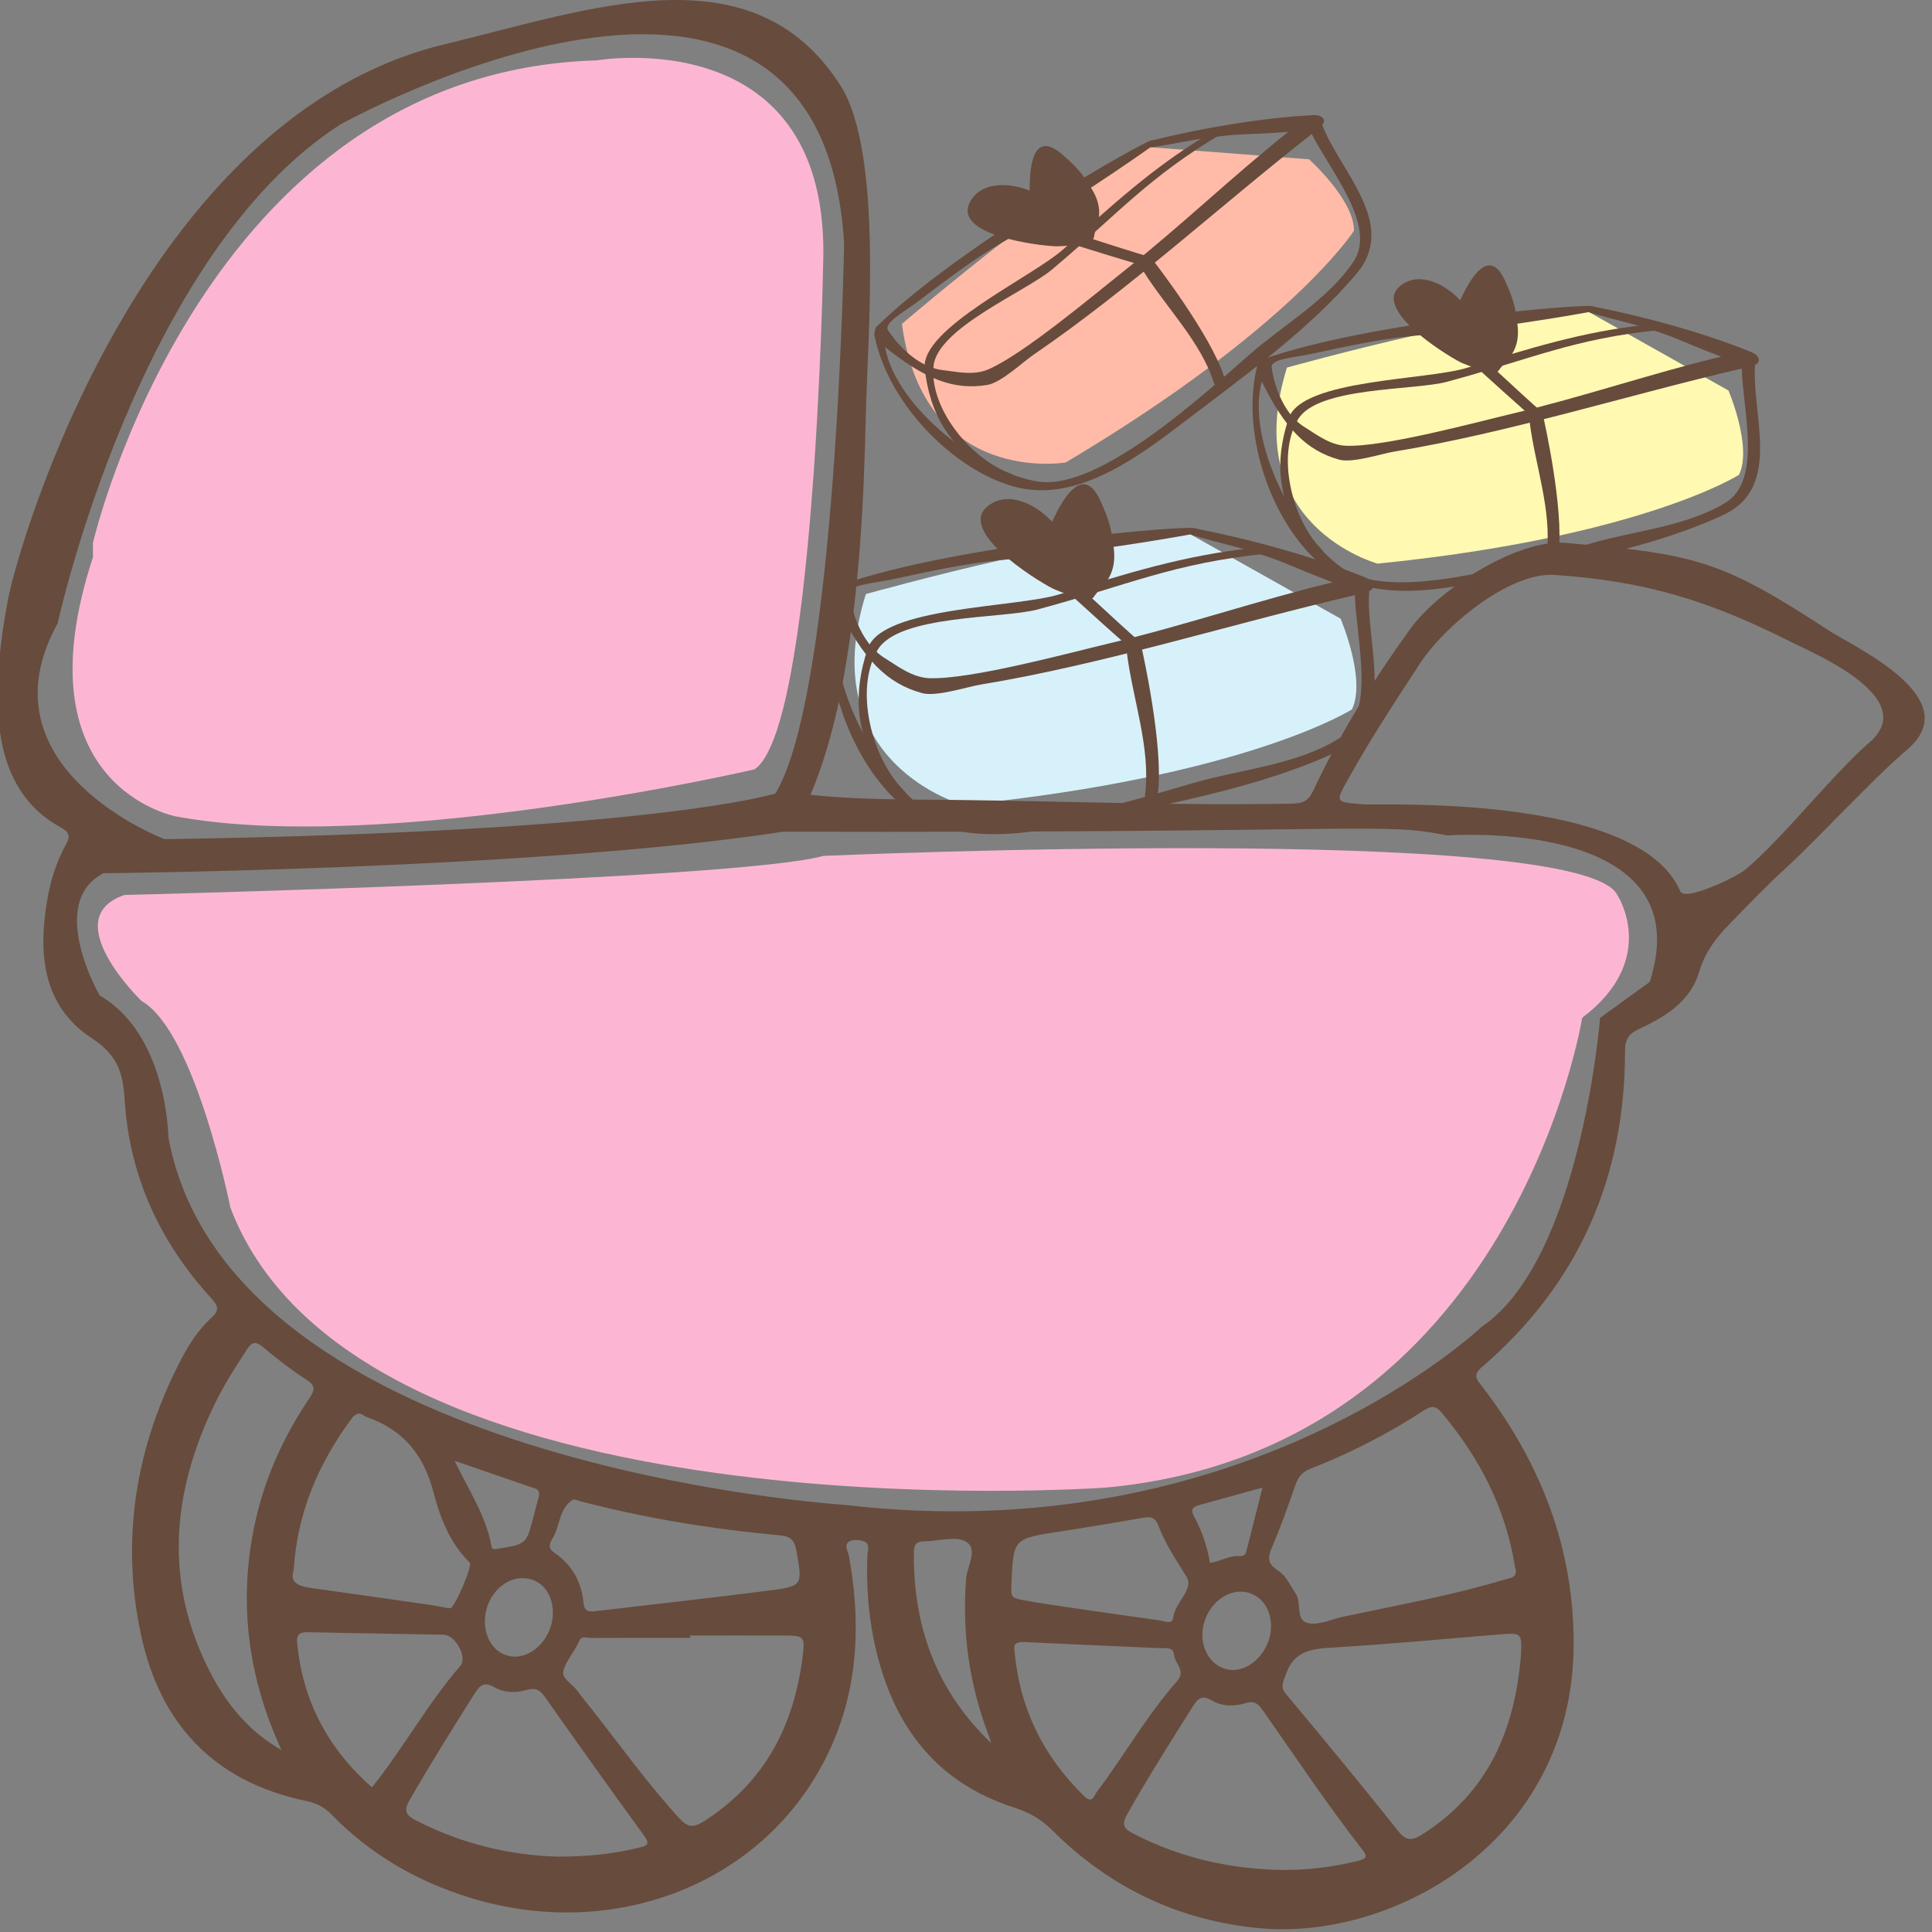 <?xml version="1.0" encoding="UTF-8" standalone="no"?>
<!DOCTYPE svg PUBLIC "-//W3C//DTD SVG 1.1//EN" "http://www.w3.org/Graphics/SVG/1.1/DTD/svg11.dtd">
<svg width="100%" height="100%" viewBox="0 0 64 64" version="1.1" xmlns="http://www.w3.org/2000/svg" xmlns:xlink="http://www.w3.org/1999/xlink" xml:space="preserve" xmlns:serif="http://www.serif.com/" style="fill-rule:evenodd;clip-rule:evenodd;stroke-linejoin:round;stroke-miterlimit:2;">
    <rect x="0" y="0" width="64" height="64" fill="#808080" stroke="none"/>
    <g transform="matrix(1,0,0,1,-521.115,-37.058)">
        <g transform="matrix(1,0,0,1,-260,-27.737)">
            <g transform="matrix(0.851,0,0,0.851,596.009,64.795)">
                <g id="圖層-1" serif:id="圖層 1">
                    <g transform="matrix(1,0,0,1,263.859,30.797)">
                        <path d="M0,-9.995L5.841,-6.714C5.841,-6.714 6.85,-4.353 6.283,-3.183C6.283,-3.183 2.209,-0.578 -8.845,0.536C-8.845,0.536 -14.702,-1.05 -12.639,-7.672C-12.639,-7.672 -2.399,-10.531 0,-9.995" style="fill:rgb(215,241,251);"/>
                    </g>
                    <g transform="matrix(1,0,0,1,250.163,29.709)">
                        <path d="M0,-6C0.967,-4.046 1.864,-3.109 3.243,-2.729C3.803,-2.575 5.001,-2.976 5.539,-3.063C10.325,-3.85 15.398,-5.453 20.093,-6.542C20.142,-4.816 20.958,-1.86 19.413,-0.923C17.772,0.07 15.661,0.236 13.84,0.761C11.208,1.519 5.627,3.293 3.463,1.869C1.476,0.561 -0.669,-3.438 0,-6M19.231,-7.041C16.313,-6.338 13.476,-5.364 10.555,-4.67C8.913,-4.279 5.128,-3.251 3.529,-3.31C2.848,-3.334 2.249,-3.814 1.81,-4.081C0.779,-4.706 0.471,-6.147 0.415,-6.591C0.37,-6.951 1.373,-7.005 2.076,-7.155C3.501,-7.459 4.97,-7.792 6.424,-7.918C8.647,-8.111 11.444,-8.496 13.696,-8.907C13.765,-8.852 15.44,-8.43 15.563,-8.393C17.452,-7.847 17.371,-7.742 19.231,-7.041M2.487,1.663C4.49,3.319 7.504,2.752 9.935,2.216C12.962,1.548 16.528,0.9 19.341,-0.424C21.804,-1.585 20.496,-4.637 20.651,-6.702C20.945,-6.828 20.788,-7.114 20.507,-7.228C18.489,-8.046 16.028,-8.717 13.899,-9.135C13.905,-9.319 4.421,-8.512 0.012,-6.912L-0.001,-6.91C-0.016,-6.911 -0.214,-6.682 -0.212,-6.561C-0.885,-3.678 0.484,0.004 2.487,1.663" style="fill:rgb(103,75,60);fill-rule:nonzero;"/>
                    </g>
                    <g transform="matrix(1,0,0,1,258.037,25.128)">
                        <path d="M0,-3.645C1.347,-2.463 2.629,-1.214 3.974,-0.032C4.218,0.182 3.481,0.111 3.303,-0.047C1.956,-1.231 0.677,-2.432 -0.669,-3.615C-0.911,-3.827 -0.18,-3.803 0,-3.645" style="fill:rgb(103,75,60);fill-rule:nonzero;"/>
                    </g>
                    <g transform="matrix(1,0,0,1,262.587,25.35)">
                        <path d="M0,5.531C-0.053,5.93 -0.55,5.973 -0.498,5.572C-0.267,3.797 -0.984,1.844 -1.204,0.075C-1.261,-0.375 -0.664,-0.442 -0.618,-0.073C-0.618,-0.073 0.236,3.701 0,5.531" style="fill:rgb(103,75,60);fill-rule:nonzero;"/>
                    </g>
                    <g transform="matrix(1,0,0,1,266.86,30.807)">
                        <path d="M0,-9.258C-3.67,-8.892 -5.413,-8.035 -8.945,-7.085C-10.328,-6.713 -14.359,-6.889 -15.18,-5.511C-16.098,-3.972 -15.411,-1.316 -14.195,-0.072C-13.884,0.247 -14.361,-0.058 -14.588,-0.289C-16.133,-1.868 -16.147,-3.862 -15.563,-5.567C-15.009,-7.194 -9.777,-7.149 -8.111,-7.671C-5.638,-8.446 -3.195,-9.209 -0.599,-9.467C-0.228,-9.505 0,-9.258 0,-9.258" style="fill:rgb(103,75,60);fill-rule:nonzero;"/>
                    </g>
                    <g transform="matrix(1,0,0,1,258.485,18.288)">
                        <path d="M0,4.617C0.138,4.688 1.392,5.193 1.579,4.981C1.581,4.979 1.583,4.977 1.585,4.974C1.609,4.953 1.628,4.928 1.641,4.898C1.71,4.814 1.774,4.728 1.834,4.641C1.844,4.634 1.859,4.629 1.869,4.621C2.446,4.068 2.475,3.414 2.333,2.742C2.295,2.22 2.097,1.713 1.862,1.199C1.052,-0.576 0.059,1.915 -0.02,2.025C-0.042,2.001 -0.06,1.973 -0.082,1.951C-0.664,1.358 -1.711,0.792 -2.503,1.402C-3.736,2.353 -0.709,4.253 0,4.617" style="fill:rgb(103,75,60);fill-rule:nonzero;"/>
                    </g>
                    <g transform="matrix(1,0,0,1,279.367,21.441)">
                        <path d="M0,-9.293L5.431,-6.241C5.431,-6.241 6.368,-4.048 5.842,-2.958C5.842,-2.958 2.053,-0.535 -8.226,0.499C-8.226,0.499 -13.672,-0.975 -11.754,-7.133C-11.754,-7.133 -2.232,-9.792 0,-9.293" style="fill:rgb(255,249,178);"/>
                    </g>
                    <g transform="matrix(1,0,0,1,266.631,20.429)">
                        <path d="M0,-5.579C0.898,-3.762 1.732,-2.891 3.015,-2.537C3.535,-2.393 4.65,-2.766 5.149,-2.849C9.6,-3.579 14.317,-5.069 18.684,-6.083C18.729,-4.478 19.488,-1.728 18.051,-0.858C16.526,0.067 14.562,0.22 12.869,0.708C10.422,1.413 5.231,3.063 3.219,1.739C1.372,0.522 -0.623,-3.197 0,-5.579M17.883,-6.547C15.17,-5.892 12.529,-4.987 9.813,-4.341C8.288,-3.978 4.768,-3.022 3.281,-3.077C2.648,-3.1 2.091,-3.545 1.683,-3.793C0.725,-4.376 0.437,-5.716 0.385,-6.128C0.343,-6.462 1.275,-6.513 1.93,-6.653C3.255,-6.935 4.62,-7.246 5.972,-7.361C8.041,-7.54 10.641,-7.899 12.736,-8.281C12.799,-8.23 14.357,-7.837 14.473,-7.805C16.229,-7.297 16.152,-7.197 17.883,-6.547M2.313,1.548C4.175,3.087 6.978,2.56 9.237,2.062C12.053,1.442 15.369,0.839 17.984,-0.393C20.275,-1.473 19.059,-4.311 19.203,-6.231C19.477,-6.35 19.33,-6.616 19.068,-6.72C17.193,-7.481 14.904,-8.105 12.925,-8.494C12.931,-8.666 4.11,-7.913 0.01,-6.428C0.007,-6.426 0.002,-6.426 -0.002,-6.425C-0.014,-6.426 -0.199,-6.213 -0.197,-6.1C-0.822,-3.419 0.449,0.004 2.313,1.548" style="fill:rgb(103,75,60);fill-rule:nonzero;"/>
                    </g>
                    <g transform="matrix(1,0,0,1,273.952,16.169)">
                        <path d="M0,-3.389C1.253,-2.289 2.445,-1.129 3.695,-0.029C3.923,0.17 3.238,0.104 3.071,-0.044C1.819,-1.144 0.629,-2.26 -0.621,-3.36C-0.848,-3.559 -0.167,-3.536 0,-3.389" style="fill:rgb(103,75,60);fill-rule:nonzero;"/>
                    </g>
                    <g transform="matrix(1,0,0,1,278.183,16.378)">
                        <path d="M0,5.141C-0.049,5.512 -0.511,5.553 -0.463,5.179C-0.248,3.528 -0.914,1.713 -1.12,0.069C-1.172,-0.349 -0.616,-0.412 -0.574,-0.07C-0.574,-0.07 0.22,3.441 0,5.141" style="fill:rgb(103,75,60);fill-rule:nonzero;"/>
                    </g>
                    <g transform="matrix(1,0,0,1,282.157,21.451)">
                        <path d="M0,-8.61C-3.412,-8.268 -5.034,-7.472 -8.318,-6.589C-9.604,-6.243 -13.353,-6.407 -14.116,-5.125C-14.97,-3.693 -14.331,-1.223 -13.2,-0.067C-12.911,0.229 -13.354,-0.054 -13.565,-0.269C-15.002,-1.738 -15.017,-3.59 -14.473,-5.177C-13.957,-6.69 -9.093,-6.648 -7.543,-7.132C-5.242,-7.854 -2.972,-8.562 -0.558,-8.804C-0.212,-8.839 0,-8.61 0,-8.61" style="fill:rgb(103,75,60);fill-rule:nonzero;"/>
                    </g>
                    <g transform="matrix(1,0,0,1,274.369,9.809)">
                        <path d="M0,4.294C0.129,4.359 1.294,4.83 1.468,4.633C1.47,4.63 1.471,4.628 1.473,4.625C1.497,4.606 1.513,4.582 1.525,4.555C1.591,4.478 1.65,4.398 1.705,4.316C1.715,4.31 1.729,4.304 1.737,4.296C2.274,3.783 2.301,3.174 2.17,2.55C2.135,2.065 1.95,1.592 1.731,1.115C0.978,-0.536 0.056,1.78 -0.019,1.883C-0.039,1.861 -0.057,1.835 -0.077,1.814C-0.618,1.263 -1.591,0.735 -2.327,1.304C-3.474,2.188 -0.659,3.955 0,4.294" style="fill:rgb(103,75,60);fill-rule:nonzero;"/>
                    </g>
                    <g transform="matrix(1,0,0,1,262.301,18.959)">
                        <path d="M0,-13.228L6.171,-12.758C6.171,-12.758 7.936,-11.177 7.919,-9.975C7.919,-9.975 5.522,-6.203 -3.297,-0.958C-3.297,-0.958 -8.821,0 -9.677,-6.351C-9.677,-6.351 -2.219,-12.741 0,-13.228" style="fill:rgb(255,187,167);"/>
                    </g>
                    <g transform="matrix(1,0,0,1,251.966,10.519)">
                        <path d="M0,2.989C1.573,4.249 2.689,4.684 3.992,4.463C4.521,4.374 5.368,3.571 5.784,3.287C9.484,0.761 13.107,-2.56 16.613,-5.302C17.328,-3.878 19.165,-1.72 18.236,-0.333C17.25,1.138 15.547,2.101 14.226,3.251C12.318,4.913 8.338,8.576 5.97,8.228C3.795,7.908 0.439,5.396 0,2.989M15.697,-5.386C13.527,-3.658 11.531,-1.735 9.357,-0.014C8.136,0.954 5.366,3.291 4.005,3.867C3.426,4.111 2.736,3.943 2.266,3.89C1.157,3.769 0.337,2.682 0.117,2.333C-0.061,2.049 0.758,1.613 1.287,1.213C2.363,0.401 3.463,-0.45 4.631,-1.121C6.418,-2.152 8.609,-3.565 10.335,-4.788C10.413,-4.768 11.981,-5.069 12.1,-5.086C13.894,-5.365 13.867,-5.245 15.697,-5.386M5.073,8.435C7.397,9.042 9.698,7.39 11.524,5.994C13.799,4.254 16.532,2.32 18.371,0.112C19.98,-1.82 17.694,-3.865 17.019,-5.656C17.215,-5.875 16.973,-6.053 16.692,-6.039C14.685,-5.937 12.362,-5.539 10.415,-5.059C10.35,-5.214 2.723,-0.838 -0.347,2.22C-0.349,2.223 -0.353,2.225 -0.355,2.228C-0.367,2.233 -0.444,2.502 -0.396,2.602C0.166,5.28 2.749,7.828 5.073,8.435" style="fill:rgb(103,75,60);fill-rule:nonzero;"/>
                    </g>
                    <g transform="matrix(1,0,0,1,257.69,10.297)">
                        <path d="M0,-1.725C1.589,-1.259 3.149,-0.715 4.737,-0.248C5.025,-0.165 4.381,0.062 4.168,0C2.58,-0.466 1.04,-0.972 -0.548,-1.437C-0.834,-1.522 -0.212,-1.787 0,-1.725" style="fill:rgb(103,75,60);fill-rule:nonzero;"/>
                    </g>
                    <g transform="matrix(1,0,0,1,265.166,10.51)">
                        <path d="M0,4.156C0.113,4.51 -0.286,4.742 -0.399,4.385C-0.898,2.808 -2.261,1.453 -3.135,0.058C-3.358,-0.297 -2.885,-0.586 -2.703,-0.294C-2.703,-0.294 -0.514,2.532 0,4.156" style="fill:rgb(103,75,60);fill-rule:nonzero;"/>
                    </g>
                    <g transform="matrix(1,0,0,1,265.104,18.444)">
                        <path d="M0,-13.259C-2.929,-11.52 -4.056,-10.122 -6.643,-7.948C-7.654,-7.099 -11.099,-5.672 -11.249,-4.198C-11.416,-2.551 -9.805,-0.595 -8.302,-0.029C-7.916,0.117 -8.437,0.05 -8.716,-0.057C-10.625,-0.777 -11.414,-2.44 -11.592,-4.096C-11.761,-5.674 -7.364,-7.677 -6.172,-8.764C-4.402,-10.378 -2.655,-11.97 -0.583,-13.199C-0.287,-13.376 0,-13.259 0,-13.259" style="fill:rgb(103,75,60);fill-rule:nonzero;"/>
                    </g>
                    <g transform="matrix(1,0,0,1,258.621,4.835)">
                        <path d="M0,4.753C0.144,4.759 1.39,4.693 1.465,4.442L1.465,4.435C1.479,4.406 1.483,4.378 1.483,4.349C1.51,4.251 1.529,4.153 1.545,4.058C1.551,4.048 1.562,4.037 1.566,4.026C1.834,3.34 1.602,2.779 1.223,2.273C0.987,1.85 0.623,1.503 0.227,1.164C-1.146,-0.006 -1.005,2.468 -1.027,2.591C-1.056,2.579 -1.082,2.564 -1.109,2.553C-1.827,2.283 -2.925,2.217 -3.351,3.037C-4.012,4.314 -0.735,4.725 0,4.753" style="fill:rgb(103,75,60);fill-rule:nonzero;"/>
                    </g>
                    <g transform="matrix(1,0,0,1,290.293,41.055)">
                        <path d="M0,-12.162C-1.454,-10.902 -3.373,-8.424 -4.842,-7.201C-5.188,-6.912 -7.195,-5.95 -7.371,-6.361C-8.996,-10.18 -19.111,-9.696 -19.705,-9.745C-20.812,-9.838 -20.816,-9.796 -20.287,-10.748C-19.427,-12.292 -18.459,-13.771 -17.486,-15.252C-16.527,-16.712 -13.998,-18.792 -12.275,-18.676C-8.773,-18.437 -6.33,-17.715 -3.061,-16.067C-2.209,-15.639 1.994,-13.892 0,-12.162M-8.559,-2.831L-10.491,-1.434C-10.491,-1.434 -11.234,7.983 -15.099,10.59C-15.099,10.59 -24.27,19.364 -39.918,17.522C-39.918,17.522 -63.89,16.008 -66.224,3.201C-66.224,3.201 -66.261,-0.783 -68.898,-2.304C-68.898,-2.304 -70.979,-5.906 -68.75,-7.064C-68.75,-7.064 -51.808,-7.209 -42.296,-8.68C-19.453,-8.625 -19.043,-9.066 -16.437,-8.534C-16.437,-8.534 -6.479,-9.273 -8.559,-2.831M-13.81,19.908C-13.803,19.95 -13.791,19.99 -13.771,20.07C-13.736,20.38 -14.027,20.375 -14.241,20.441C-16.172,21.026 -18.159,21.381 -20.129,21.805C-20.234,21.827 -20.343,21.843 -20.448,21.865C-20.914,21.966 -21.409,22.214 -21.839,22.132C-22.377,22.028 -22.09,21.352 -22.339,20.979C-22.555,20.662 -22.708,20.283 -23.036,20.075C-23.429,19.826 -23.443,19.588 -23.271,19.191C-22.926,18.393 -22.637,17.57 -22.35,16.749C-22.245,16.45 -22.098,16.247 -21.779,16.123C-20.223,15.515 -18.746,14.755 -17.351,13.849C-17.052,13.655 -16.884,13.664 -16.656,13.938C-15.184,15.693 -14.17,17.651 -13.81,19.908M-13.575,23.423C-13.82,26.276 -14.836,28.719 -17.416,30.354C-17.821,30.61 -18.043,30.608 -18.361,30.208C-19.786,28.418 -21.243,26.651 -22.711,24.895C-22.959,24.6 -22.83,24.44 -22.73,24.141C-22.411,23.168 -21.674,23.123 -20.816,23.072C-18.691,22.946 -16.571,22.743 -14.449,22.57C-13.531,22.496 -13.531,22.496 -13.575,23.423M-23.299,22.227C-23.286,23.112 -24.006,23.948 -24.78,23.952C-25.437,23.953 -25.965,23.362 -25.974,22.613C-25.985,21.713 -25.284,20.904 -24.489,20.902C-23.813,20.901 -23.309,21.461 -23.299,22.227M-24.27,19.364C-24.311,19.525 -24.457,19.523 -24.586,19.518C-24.964,19.505 -25.282,19.733 -25.676,19.782C-25.789,19.146 -25.987,18.542 -26.292,17.984C-26.471,17.657 -26.304,17.586 -26.038,17.514C-25.266,17.306 -24.496,17.09 -23.633,16.851C-23.853,17.718 -24.058,18.541 -24.27,19.364M-19.892,31.375C-20.845,31.615 -21.808,31.737 -22.792,31.736C-24.866,31.714 -26.831,31.271 -28.673,30.315C-29.072,30.106 -29.112,29.942 -28.89,29.548C-28.093,28.139 -27.229,26.77 -26.363,25.4C-26.174,25.098 -26.021,24.895 -25.611,25.136C-25.205,25.373 -24.727,25.379 -24.282,25.24C-23.964,25.142 -23.813,25.249 -23.646,25.487C-22.357,27.32 -21.117,29.188 -19.736,30.959C-19.549,31.2 -19.576,31.297 -19.892,31.375M-30.576,28.861C-32.176,27.304 -33.085,25.433 -33.283,23.235C-33.348,22.907 -33.186,22.85 -32.88,22.863C-31.123,22.952 -29.365,23.022 -27.607,23.101C-27.398,23.109 -27.103,23.053 -27.083,23.339C-27.058,23.69 -26.594,23.975 -26.957,24.386C-28.139,25.72 -29.006,27.274 -30.075,28.688C-30.191,28.844 -30.247,29.182 -30.576,28.861M-33.405,20.599C-33.332,18.834 -33.331,18.839 -31.549,18.566C-30.458,18.398 -29.371,18.217 -28.285,18.027C-27.989,17.976 -27.809,18.005 -27.689,18.321C-27.421,19.034 -26.998,19.664 -26.593,20.314C-26.278,20.818 -27.055,21.329 -27.111,21.932C-27.137,22.203 -27.475,22.041 -27.671,22.015C-28.742,21.867 -29.812,21.714 -30.883,21.557C-31.547,21.46 -32.21,21.367 -32.869,21.247C-33.432,21.144 -33.428,21.127 -33.405,20.599M-37.202,19.347C-37.199,19.086 -37.107,18.946 -36.831,18.946C-36.81,18.946 -36.787,18.943 -36.767,18.942C-36.225,18.93 -35.555,18.722 -35.171,18.956C-34.686,19.252 -35.133,19.913 -35.17,20.402C-35.332,22.507 -35.044,24.535 -34.288,26.507C-34.252,26.603 -34.225,26.7 -34.192,26.798C-36.351,24.742 -37.238,22.218 -37.202,19.347M-41.53,23.403C-41.861,26.091 -42.993,28.334 -45.399,29.854C-45.783,30.097 -46.011,30.078 -46.322,29.738C-47.541,28.41 -48.587,26.953 -49.692,25.539C-49.892,25.287 -50.101,25.043 -50.285,24.781C-50.479,24.508 -50.93,24.284 -50.847,23.98C-50.736,23.572 -50.396,23.224 -50.224,22.81C-50.139,22.606 -49.918,22.705 -49.756,22.705C-48.476,22.699 -47.193,22.701 -45.912,22.701L-45.912,22.609C-44.718,22.609 -43.523,22.606 -42.33,22.609C-41.49,22.612 -41.435,22.622 -41.53,23.403M-47.906,30.869C-48.86,31.1 -49.825,31.218 -51.041,31.216C-52.833,31.175 -54.759,30.746 -56.562,29.819C-56.952,29.619 -57.09,29.464 -56.83,29.012C-56.025,27.608 -55.165,26.237 -54.301,24.868C-54.107,24.559 -53.938,24.389 -53.54,24.619C-53.154,24.844 -52.693,24.852 -52.272,24.727C-51.904,24.619 -51.739,24.754 -51.546,25.028C-50.279,26.825 -49.005,28.615 -47.711,30.393C-47.473,30.721 -47.558,30.786 -47.906,30.869M-61.21,22.901C-61.245,22.548 -61.094,22.474 -60.767,22.481C-59.012,22.521 -57.255,22.541 -55.499,22.579C-55.05,22.59 -54.572,23.461 -54.858,23.792C-56.134,25.267 -57.065,26.976 -58.297,28.522C-60.013,27.009 -60.996,25.151 -61.21,22.901M-51.815,17.248C-51.883,17.492 -51.948,17.738 -52.01,17.984C-52.282,19.051 -52.293,19.058 -53.404,19.233C-53.521,19.251 -53.622,19.279 -53.646,19.135C-53.854,17.952 -54.53,16.957 -55.082,15.809C-53.979,16.19 -52.965,16.538 -51.953,16.885C-51.759,16.952 -51.773,17.094 -51.815,17.248M-51.266,18.828C-50.973,18.339 -51.027,17.677 -50.479,17.321C-50.43,17.289 -50.313,17.351 -50.229,17.372C-47.666,18.045 -45.055,18.468 -42.413,18.71C-41.973,18.75 -41.842,18.936 -41.773,19.321C-41.536,20.667 -41.521,20.692 -42.884,20.865C-45.146,21.154 -47.411,21.404 -49.676,21.671C-49.928,21.696 -50.041,21.589 -50.063,21.35C-50.135,20.522 -50.51,19.852 -51.212,19.375C-51.476,19.195 -51.37,19.002 -51.266,18.828M-51.255,21.723C-51.253,22.623 -51.968,23.443 -52.746,23.432C-53.406,23.423 -53.9,22.843 -53.903,22.071C-53.906,21.148 -53.223,20.369 -52.417,20.377C-51.737,20.385 -51.257,20.941 -51.255,21.723M-61.346,20.063C-61.204,17.821 -60.383,15.92 -59.105,14.185C-58.95,13.975 -58.807,13.893 -58.582,14.067C-58.564,14.079 -58.546,14.091 -58.524,14.098C-57.08,14.589 -56.278,15.583 -55.905,17.027C-55.647,18.022 -55.266,19.006 -54.491,19.774C-54.373,19.892 -55.088,21.556 -55.252,21.547C-55.487,21.533 -55.721,21.464 -55.956,21.43C-57.541,21.202 -59.127,20.972 -60.715,20.753C-61.194,20.687 -61.499,20.518 -61.346,20.063M-64.587,24.06C-66.407,20.535 -66.098,17.03 -64.4,13.559C-64.046,12.832 -63.606,12.15 -63.164,11.473C-62.957,11.156 -62.809,11.158 -62.525,11.395C-61.999,11.834 -61.454,12.262 -60.875,12.633C-60.512,12.863 -60.494,13.024 -60.727,13.364C-61.79,14.932 -62.541,16.638 -62.905,18.486C-63.487,21.447 -63.098,24.295 -61.82,27.067C-63.074,26.359 -63.948,25.298 -64.587,24.06M-70.533,-16.792C-70.533,-16.792 -67.412,-31.135 -59.536,-36.206C-59.536,-36.206 -40.811,-46.637 -39.919,-31.569C-39.919,-31.569 -40.215,-14.078 -42.594,-10.167C-42.594,-10.167 -47.2,-8.679 -66.372,-8.389C-66.372,-8.389 -73.654,-11.141 -70.533,-16.792M-1.575,-16.503C-5.8,-19.269 -6.786,-19.486 -11.83,-19.922C-13.689,-20.084 -16.744,-18.14 -17.873,-16.582C-19.315,-14.592 -20.613,-12.509 -21.652,-10.288C-21.842,-9.885 -22.041,-9.782 -22.465,-9.773C-26.835,-9.688 -31.201,-9.865 -35.568,-9.916C-37.433,-9.938 -39.302,-9.912 -41.227,-10.116C-40.6,-11.617 -40.219,-13.135 -39.939,-14.678C-39.332,-18.046 -39.15,-21.452 -39.075,-24.861C-39.008,-27.894 -38.385,-35.112 -40.066,-37.735C-43.485,-43.062 -49.743,-40.708 -55.471,-39.331C-67.264,-36.495 -72.067,-19.844 -72.467,-17.715C-73.208,-13.749 -73.152,-10.343 -70.418,-8.85C-70.051,-8.649 -70.04,-8.482 -70.219,-8.162C-70.594,-7.486 -70.815,-6.752 -70.942,-5.998C-71.294,-3.921 -71.12,-1.893 -69.196,-0.635C-68.159,0.043 -67.99,0.741 -67.919,1.819C-67.728,4.738 -66.55,7.308 -64.542,9.492C-64.264,9.796 -64.24,9.96 -64.553,10.245C-65.028,10.684 -65.388,11.222 -65.687,11.788C-67.485,15.205 -68.091,18.815 -67.29,22.572C-66.559,26.002 -64.49,28.294 -60.869,29.046C-60.461,29.131 -60.153,29.287 -59.873,29.576C-58.377,31.115 -56.57,32.169 -54.5,32.81C-49.144,34.467 -43.576,32.486 -40.946,27.958C-39.406,25.307 -39.201,22.461 -39.729,19.52C-39.765,19.326 -39.95,19.084 -39.713,18.947C-39.568,18.864 -39.314,18.88 -39.147,18.944C-38.882,19.048 -39.009,19.316 -39.015,19.51C-39.052,20.594 -38.985,21.672 -38.771,22.734C-38.136,25.876 -36.535,28.273 -33.27,29.317C-32.69,29.502 -32.232,29.777 -31.81,30.197C-29.584,32.413 -26.89,33.718 -23.713,34.005C-18.516,34.475 -11.568,30.613 -11.521,22.997C-11.499,19.235 -12.788,15.903 -15.083,12.916C-15.29,12.646 -15.468,12.484 -15.092,12.161C-11.297,8.894 -9.517,4.743 -9.521,-0.157C-9.521,-0.615 -9.358,-0.826 -8.953,-1.013C-7.932,-1.482 -6.968,-2.098 -6.642,-3.207C-6.413,-3.985 -5.971,-4.562 -5.431,-5.11C-4.726,-5.83 -4.03,-6.561 -3.286,-7.242C-1.986,-8.431 0.107,-10.725 1.452,-11.866C3.822,-13.874 -0.598,-15.862 -1.575,-16.503" style="fill:rgb(103,75,60);"/>
                    </g>
                    <g transform="matrix(1,0,0,1,221.134,12.922)">
                        <path d="M0,8.211C0,8.211 4.235,-10.138 19.618,-10.572C19.618,-10.572 28.758,-12.157 28.424,-2.617C28.424,-2.617 28.104,15.5 25.748,17.027C25.748,17.027 11.369,20.368 3.232,18.859C3.232,18.859 -2.938,17.721 0,8.769" style="fill:rgb(252,182,211);"/>
                    </g>
                    <g transform="matrix(1,0,0,1,222.36,57.201)">
                        <path d="M0,-22.363C0,-22.363 23.871,-22.946 27.206,-23.884C27.206,-23.884 56.696,-25.189 58.112,-22.363C58.112,-22.363 59.766,-19.864 56.745,-17.582C56.745,-17.582 54.059,-0.781 38.232,0.703C38.232,0.703 9.064,2.826 4.124,-10.192C4.124,-10.192 2.758,-17.044 0.669,-18.233C0.669,-18.233 -2.669,-21.453 0,-22.363" style="fill:rgb(252,182,211);"/>
                    </g>
                </g>
            </g>
        </g>
    </g>
</svg>
